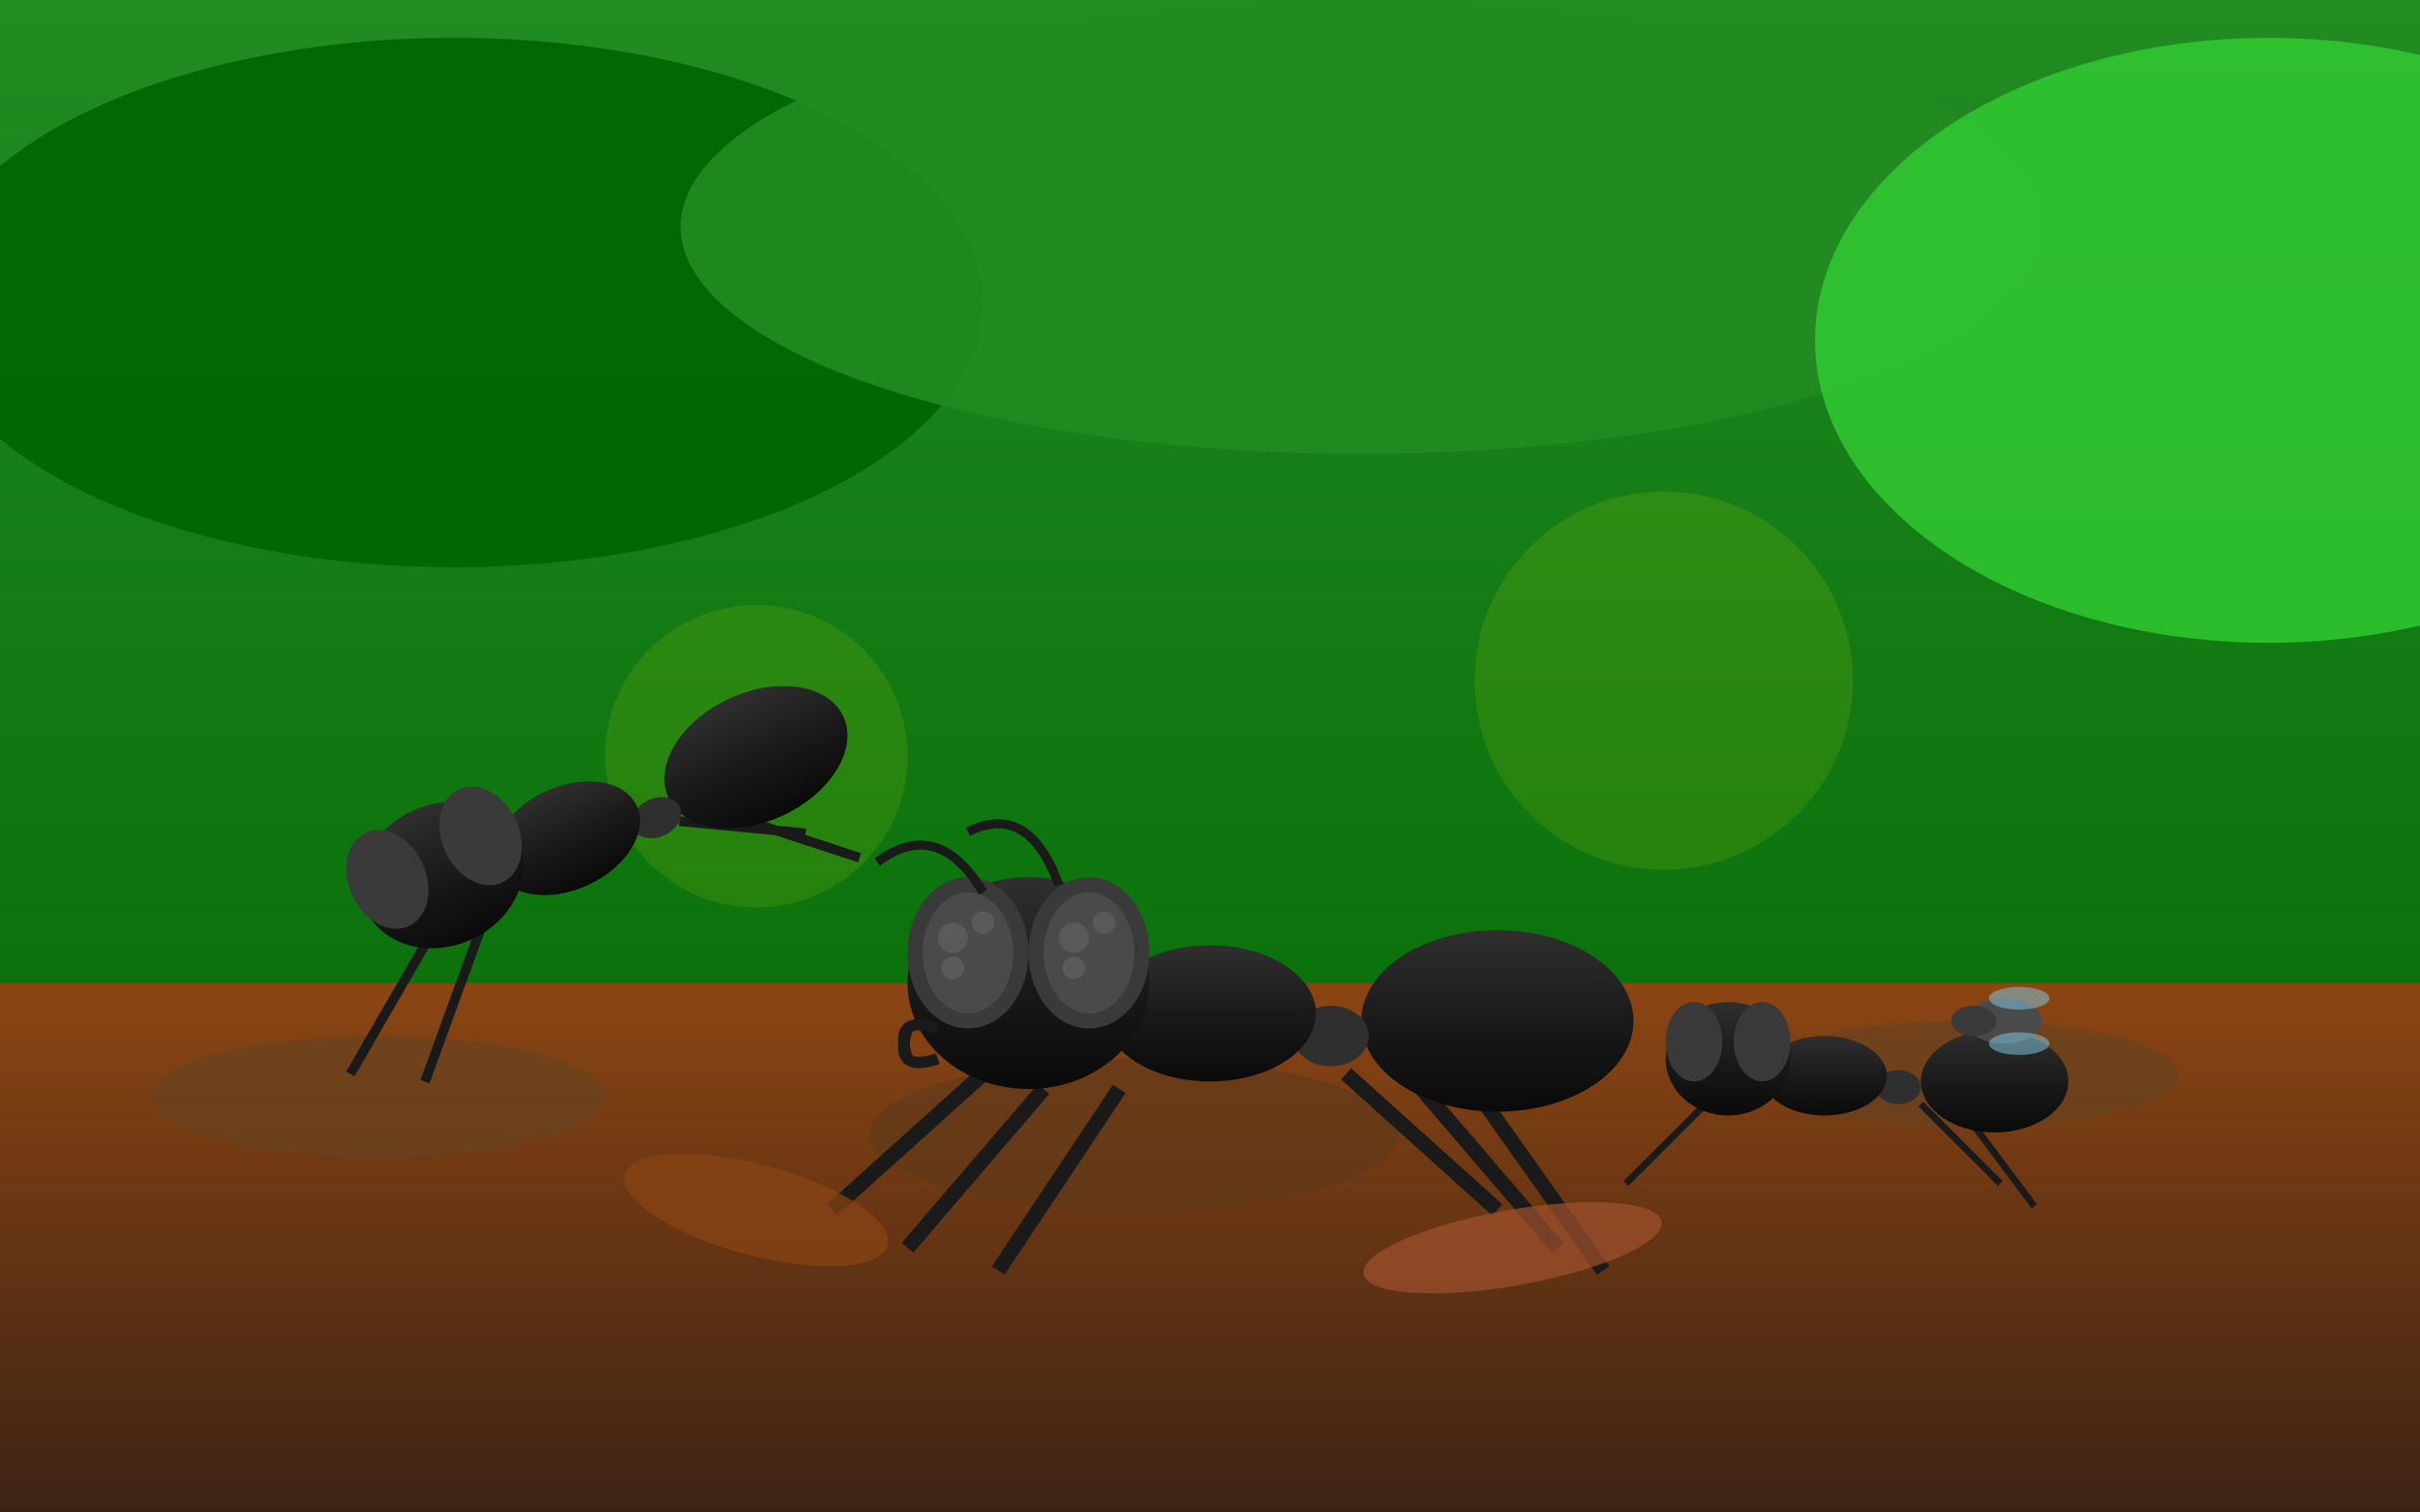 <svg xmlns="http://www.w3.org/2000/svg" viewBox="0 0 320 200">
  <rect x="0" y="0" width="320" height="200" fill="#808080" stroke="none"/>
  <defs>
    <linearGradient id="rainforestSky" x1="0%" y1="0%" x2="0%" y2="100%">
      <stop offset="0%" style="stop-color:#228B22"/>
      <stop offset="100%" style="stop-color:#006400"/>
    </linearGradient>
    <linearGradient id="floorGradient" x1="0%" y1="0%" x2="0%" y2="100%">
      <stop offset="0%" style="stop-color:#8B4513"/>
      <stop offset="100%" style="stop-color:#3d2314"/>
    </linearGradient>
    <linearGradient id="gigantiopsAnt" x1="0%" y1="0%" x2="0%" y2="100%">
      <stop offset="0%" style="stop-color:#2F2F2F"/>
      <stop offset="50%" style="stop-color:#1a1a1a"/>
      <stop offset="100%" style="stop-color:#0a0a0a"/>
    </linearGradient>
  </defs>
  
  <!-- Rainforest canopy above -->
  <rect width="320" height="200" fill="url(#rainforestSky)"/>
  
  <!-- Forest floor -->
  <rect y="130" width="320" height="70" fill="url(#floorGradient)"/>
  
  <!-- Canopy layers -->
  <ellipse cx="60" cy="40" rx="70" ry="35" fill="#006400" opacity="0.9"/>
  <ellipse cx="180" cy="30" rx="90" ry="30" fill="#228B22" opacity="0.9"/>
  <ellipse cx="300" cy="45" rx="60" ry="40" fill="#32CD32" opacity="0.8"/>
  
  <!-- Dappled light effect -->
  <circle cx="100" cy="100" r="20" fill="#FFFF00" opacity="0.1"/>
  <circle cx="220" cy="90" r="25" fill="#FFFF00" opacity="0.1"/>
  
  <!-- Leaf litter and debris -->
  <ellipse cx="50" cy="145" rx="30" ry="8" fill="#654321" opacity="0.6"/>
  <ellipse cx="150" cy="150" rx="35" ry="10" fill="#5D3A1A" opacity="0.6"/>
  <ellipse cx="260" cy="142" rx="28" ry="7" fill="#654321" opacity="0.6"/>
  
  <!-- Main Gigantiops destructor - with HUGE eyes -->
  <g transform="translate(140, 130)">
    <!-- Long jumping legs -->
    <line x1="-10" y1="12" x2="-30" y2="30" stroke="#1a1a1a" stroke-width="2"/>
    <line x1="-2" y1="14" x2="-20" y2="35" stroke="#1a1a1a" stroke-width="2"/>
    <line x1="8" y1="14" x2="-8" y2="38" stroke="#1a1a1a" stroke-width="2"/>
    <line x1="38" y1="12" x2="58" y2="30" stroke="#1a1a1a" stroke-width="2"/>
    <line x1="48" y1="14" x2="66" y2="35" stroke="#1a1a1a" stroke-width="2"/>
    <line x1="55" y1="14" x2="72" y2="38" stroke="#1a1a1a" stroke-width="2"/>
    
    <!-- Sleek gaster -->
    <ellipse cx="58" cy="5" rx="18" ry="12" fill="url(#gigantiopsAnt)"/>
    
    <!-- Petiole -->
    <ellipse cx="36" cy="7" rx="5" ry="4" fill="#2F2F2F"/>
    
    <!-- Thorax -->
    <ellipse cx="20" cy="4" rx="14" ry="9" fill="url(#gigantiopsAnt)"/>
    
    <!-- Head - distinctive with ENORMOUS eyes -->
    <ellipse cx="-4" cy="0" rx="16" ry="14" fill="url(#gigantiopsAnt)"/>
    
    <!-- Massive compound eyes - the most distinctive feature -->
    <ellipse cx="-12" cy="-4" rx="8" ry="10" fill="#3a3a3a"/>
    <ellipse cx="-12" cy="-4" rx="6" ry="8" fill="#4a4a4a"/>
    <!-- Eye facets suggestion -->
    <circle cx="-14" cy="-6" r="2" fill="#5a5a5a"/>
    <circle cx="-10" cy="-8" r="1.5" fill="#5a5a5a"/>
    <circle cx="-14" cy="-2" r="1.5" fill="#5a5a5a"/>
    
    <ellipse cx="4" cy="-4" rx="8" ry="10" fill="#3a3a3a"/>
    <ellipse cx="4" cy="-4" rx="6" ry="8" fill="#4a4a4a"/>
    <circle cx="2" cy="-6" r="2" fill="#5a5a5a"/>
    <circle cx="6" cy="-8" r="1.5" fill="#5a5a5a"/>
    <circle cx="2" cy="-2" r="1.5" fill="#5a5a5a"/>
    
    <!-- Small mandibles -->
    <path d="M-16 6 Q-22 4 -20 10" stroke="#1a1a1a" stroke-width="1.5" fill="none"/>
    <path d="M-16 10 Q-22 12 -20 6" stroke="#1a1a1a" stroke-width="1.5" fill="none"/>
    
    <!-- Antennae -->
    <path d="M-10 -12 Q-16 -22 -24 -16" stroke="#1a1a1a" stroke-width="1.2" fill="none"/>
    <path d="M0 -13 Q-4 -24 -12 -20" stroke="#1a1a1a" stroke-width="1.2" fill="none"/>
  </g>
  
  <!-- Second ant in jumping pose -->
  <g transform="translate(60, 115) scale(0.85) rotate(-25)">
    <!-- Legs extended for jump -->
    <line x1="-8" y1="8" x2="-28" y2="22" stroke="#1a1a1a" stroke-width="1.5"/>
    <line x1="0" y1="10" x2="-18" y2="28" stroke="#1a1a1a" stroke-width="1.5"/>
    <line x1="35" y1="8" x2="52" y2="18" stroke="#1a1a1a" stroke-width="1.5"/>
    <line x1="42" y1="10" x2="58" y2="25" stroke="#1a1a1a" stroke-width="1.5"/>
    
    <ellipse cx="50" cy="4" rx="15" ry="10" fill="url(#gigantiopsAnt)"/>
    <ellipse cx="32" cy="6" rx="4" ry="3" fill="#2F2F2F"/>
    <ellipse cx="18" cy="3" rx="12" ry="8" fill="url(#gigantiopsAnt)"/>
    <ellipse cx="-2" cy="0" rx="13" ry="11" fill="url(#gigantiopsAnt)"/>
    
    <!-- Big eyes -->
    <ellipse cx="-10" cy="-3" rx="6" ry="8" fill="#3a3a3a"/>
    <ellipse cx="6" cy="-3" rx="6" ry="8" fill="#3a3a3a"/>
  </g>
  
  <!-- Third ant hunting -->
  <g transform="translate(230, 140) scale(0.75)">
    <line x1="-6" y1="8" x2="-20" y2="22" stroke="#1a1a1a" stroke-width="1.2"/>
    <line x1="32" y1="8" x2="46" y2="22" stroke="#1a1a1a" stroke-width="1.2"/>
    <line x1="40" y1="10" x2="52" y2="26" stroke="#1a1a1a" stroke-width="1.2"/>
    <ellipse cx="45" cy="4" rx="13" ry="9" fill="url(#gigantiopsAnt)"/>
    <ellipse cx="28" cy="5" rx="4" ry="3" fill="#2F2F2F"/>
    <ellipse cx="15" cy="3" rx="11" ry="7" fill="url(#gigantiopsAnt)"/>
    <ellipse cx="-2" cy="0" rx="11" ry="10" fill="url(#gigantiopsAnt)"/>
    <ellipse cx="-8" cy="-3" rx="5" ry="7" fill="#3a3a3a"/>
    <ellipse cx="4" cy="-3" rx="5" ry="7" fill="#3a3a3a"/>
  </g>
  
  <!-- Prey (small fly) -->
  <g transform="translate(265, 135)">
    <ellipse cx="0" cy="0" rx="5" ry="3" fill="#4a4a4a"/>
    <ellipse cx="-4" cy="0" rx="3" ry="2" fill="#3a3a3a"/>
    <!-- Wings -->
    <ellipse cx="2" cy="-3" rx="4" ry="1.5" fill="#87CEEB" opacity="0.5"/>
    <ellipse cx="2" cy="3" rx="4" ry="1.5" fill="#87CEEB" opacity="0.5"/>
  </g>
  
  <!-- Fallen leaves -->
  <ellipse cx="100" cy="160" rx="18" ry="6" fill="#8B4513" opacity="0.7" transform="rotate(15 100 160)"/>
  <ellipse cx="200" cy="165" rx="20" ry="5" fill="#A0522D" opacity="0.7" transform="rotate(-10 200 165)"/>
</svg>